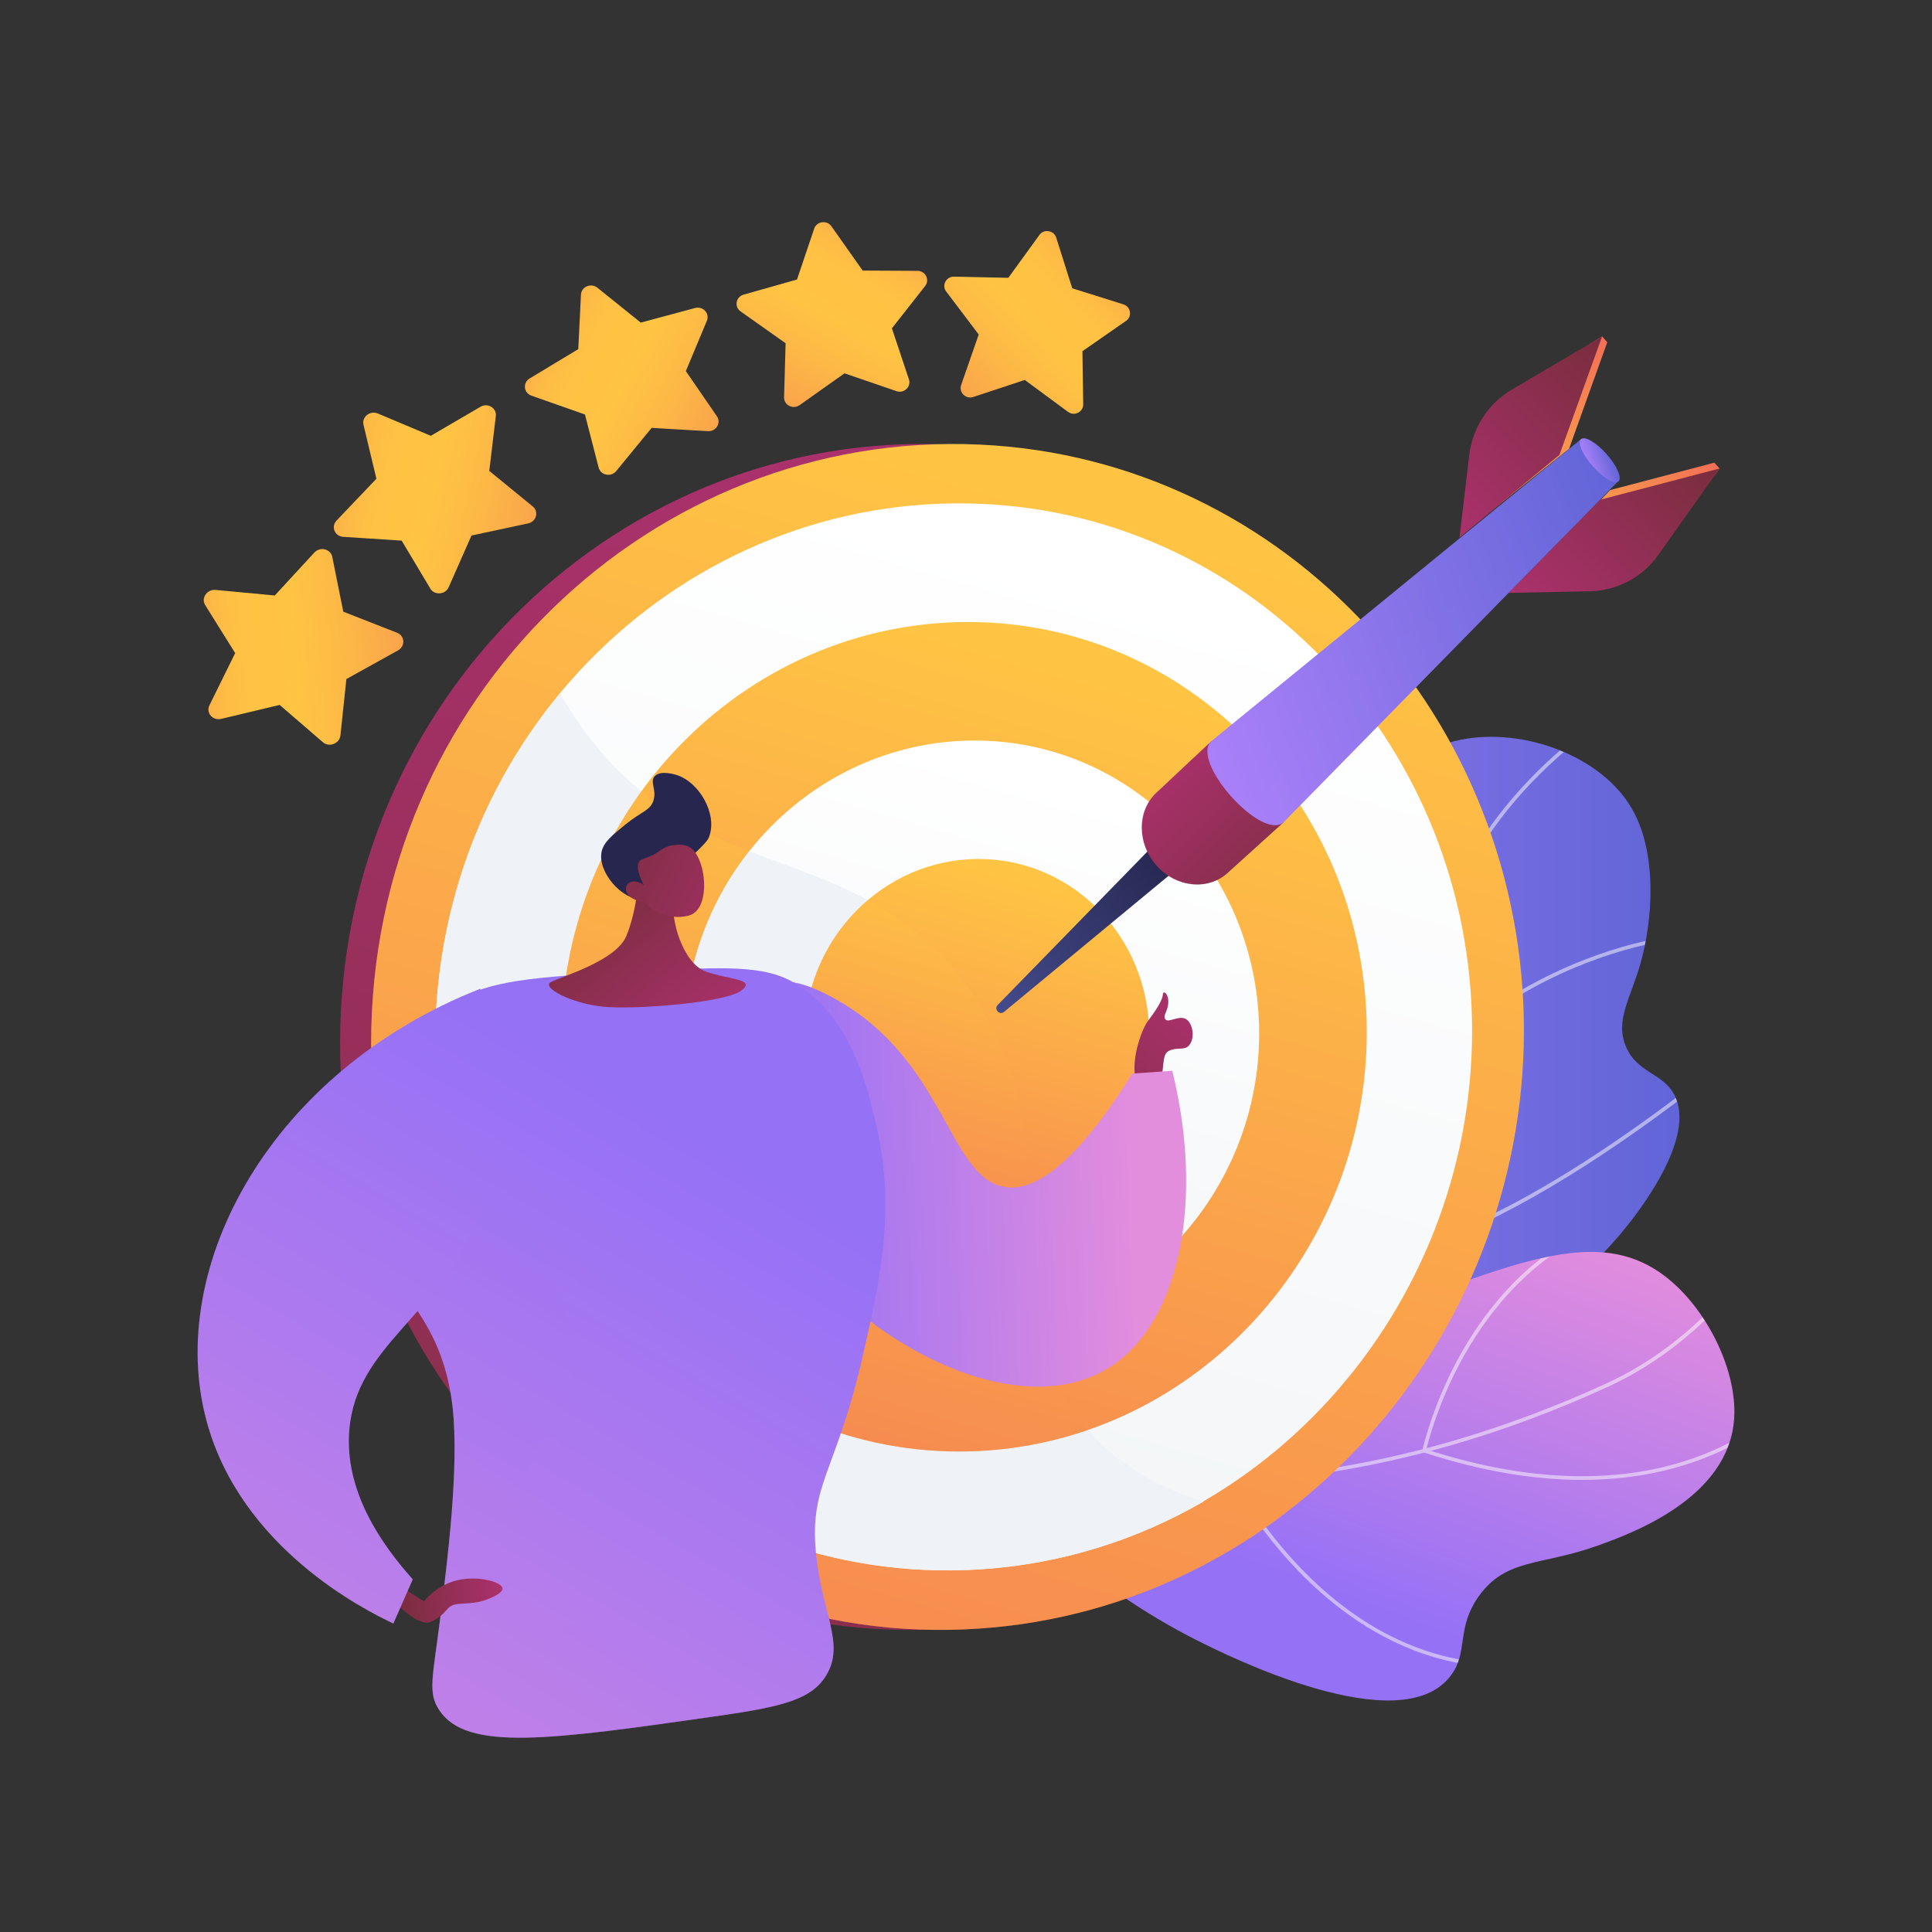<svg xmlns="http://www.w3.org/2000/svg" xmlns:xlink="http://www.w3.org/1999/xlink" id="Calque_1" viewBox="0 0 3710 3710"><rect x="0" y="0" width="3710" height="3710" fill="#333333" stroke="none"/><defs><linearGradient id="D&#xE9;grad&#xE9;_sans_nom_74" data-name="D&#xE9;grad&#xE9; sans nom 74" x1="1780.41" y1="1624.61" x2="3225.04" y2="1624.61" gradientTransform="translate(0 3712) scale(1 -1)" gradientUnits="userSpaceOnUse"><stop offset="0" stop-color="#aa80f9"></stop><stop offset="1" stop-color="#6165d7"></stop></linearGradient><clipPath id="clippath"><path d="M1780.41,2748.35c107.33-34.67,259-101.68,379.09-240.98,157.5-182.69,122.31-329.22,299.99-680.54,112.34-222.14,192.98-376.03,346.07-406.42,119.97-23.81,270.06,31.07,328.61,133.3,48.68,85,39.76,212.69,16.23,295.73-19.18,67.68-49.08,109.27-28.52,159.4,21.01,51.23,69.94,50.95,92.69,92.29,46.13,83.83-73.81,232.72-93.2,256.79-215.64,267.68-590.26,339.98-754.04,369.55-135.43,24.45-337.61,46.78-586.91,20.89Z" style="fill: none;"></path></clipPath><linearGradient id="D&#xE9;grad&#xE9;_sans_nom_72" data-name="D&#xE9;grad&#xE9; sans nom 72" x1="2753.35" y1="1453.78" x2="2464.85" y2="679.37" gradientTransform="translate(0 3712) scale(1 -1)" gradientUnits="userSpaceOnUse"><stop offset="0" stop-color="#e38ddd"></stop><stop offset="1" stop-color="#9571f6"></stop></linearGradient><clipPath id="clippath-1"><path d="M1814.03,2743.06c111.17,139.13,272.63,300.51,485.93,407.55,54.43,27.32,390.7,196.07,486.53,66.33,33.76-45.7,9.17-89.84,53.23-151.74,52.21-73.34,120.15-58.3,227.9-97.02,64.29-23.1,252.45-90.71,262.47-244.38,5.99-91.82-51.91-210.22-131.18-271.82-116.28-90.35-255.77-40.79-490.34,47.15-207.94,77.95-236.74,124.54-387.45,178.06-111.85,39.72-278.46,78.85-507.1,65.86Z" style="fill: none;"></path></clipPath><linearGradient id="D&#xE9;grad&#xE9;_sans_nom_70" data-name="D&#xE9;grad&#xE9; sans nom 70" x1="2048.03" y1="2720.75" x2="1120.29" y2="-490.68" gradientTransform="translate(0 3712) scale(1 -1)" gradientUnits="userSpaceOnUse"><stop offset="0" stop-color="#ab316d"></stop><stop offset="1" stop-color="#792d3d"></stop></linearGradient><linearGradient id="D&#xE9;grad&#xE9;_sans_nom_75" data-name="D&#xE9;grad&#xE9; sans nom 75" x1="2107.68" y1="2720.75" x2="1179.94" y2="-490.68" gradientTransform="translate(0 3712) scale(1 -1)" gradientUnits="userSpaceOnUse"><stop offset="0" stop-color="#ffc444"></stop><stop offset="1" stop-color="#f36f56"></stop></linearGradient><linearGradient id="D&#xE9;grad&#xE9;_sans_nom_75-2" data-name="D&#xE9;grad&#xE9; sans nom 75" x1="2009.08" y1="2799.5" x2="1060.79" y2="-483.05" xlink:href="#D&#xE9;grad&#xE9;_sans_nom_75"></linearGradient><linearGradient id="D&#xE9;grad&#xE9;_sans_nom_76" data-name="D&#xE9;grad&#xE9; sans nom 76" x1="2090.6" y1="2620.6" x2="1255.91" y2="-268.73" gradientTransform="translate(0 3712) scale(1 -1)" gradientUnits="userSpaceOnUse"><stop offset="0" stop-color="#fff"></stop><stop offset="1" stop-color="#ebeff2"></stop></linearGradient><linearGradient id="D&#xE9;grad&#xE9;_sans_nom_75-3" data-name="D&#xE9;grad&#xE9; sans nom 75" x1="2052.74" y1="2420.51" x2="1403.89" y2="174.52" xlink:href="#D&#xE9;grad&#xE9;_sans_nom_75"></linearGradient><linearGradient id="D&#xE9;grad&#xE9;_sans_nom_75-4" data-name="D&#xE9;grad&#xE9; sans nom 75" x1="1755.11" y1="1992.23" x2="1316.45" y2="473.78" xlink:href="#D&#xE9;grad&#xE9;_sans_nom_75"></linearGradient><linearGradient id="D&#xE9;grad&#xE9;_sans_nom_76-2" data-name="D&#xE9;grad&#xE9; sans nom 76" x1="2009.92" y1="2220.66" x2="1546.66" y2="617.05" xlink:href="#D&#xE9;grad&#xE9;_sans_nom_76"></linearGradient><linearGradient id="D&#xE9;grad&#xE9;_sans_nom_75-5" data-name="D&#xE9;grad&#xE9; sans nom 75" x1="1962.17" y1="2020.94" x2="1684.28" y2="1059.05" xlink:href="#D&#xE9;grad&#xE9;_sans_nom_75"></linearGradient><linearGradient id="D&#xE9;grad&#xE9;_sans_nom_75-6" data-name="D&#xE9;grad&#xE9; sans nom 75" x1="1853.21" y1="1905.58" x2="1635.34" y2="1151.42" xlink:href="#D&#xE9;grad&#xE9;_sans_nom_75"></linearGradient><linearGradient id="D&#xE9;grad&#xE9;_sans_nom_75-7" data-name="D&#xE9;grad&#xE9; sans nom 75" x1="3503.97" y1="2634.71" x2="3941.97" y2="2634.71" gradientTransform="translate(2078.94 5305.74) rotate(-43.73) scale(1 -1)" xlink:href="#D&#xE9;grad&#xE9;_sans_nom_75"></linearGradient><linearGradient id="D&#xE9;grad&#xE9;_sans_nom_71" data-name="D&#xE9;grad&#xE9; sans nom 71" x1="2021.97" y1="2556.76" x2="2472.38" y2="2556.76" gradientTransform="translate(2099.18 5190.37) rotate(-41.66) scale(1 -1)" gradientUnits="userSpaceOnUse"><stop offset="0" stop-color="#444b8c"></stop><stop offset="1" stop-color="#26264f"></stop></linearGradient><linearGradient id="D&#xE9;grad&#xE9;_sans_nom_75-8" data-name="D&#xE9;grad&#xE9; sans nom 75" x1="3498.82" y1="2387.43" x2="3930.21" y2="2387.43" gradientTransform="translate(2078.94 5305.74) rotate(-43.73) scale(1 -1)" xlink:href="#D&#xE9;grad&#xE9;_sans_nom_75"></linearGradient><linearGradient id="D&#xE9;grad&#xE9;_sans_nom_70-2" data-name="D&#xE9;grad&#xE9; sans nom 70" x1="3471.71" y1="2375.78" x2="3929.67" y2="2375.78" gradientTransform="translate(2078.94 5305.74) rotate(-43.73) scale(1 -1)" xlink:href="#D&#xE9;grad&#xE9;_sans_nom_70"></linearGradient><linearGradient id="D&#xE9;grad&#xE9;_sans_nom_70-3" data-name="D&#xE9;grad&#xE9; sans nom 70" x1="3476.85" y1="2649.12" x2="3941.97" y2="2649.12" gradientTransform="translate(2078.94 5305.74) rotate(-43.73) scale(1 -1)" xlink:href="#D&#xE9;grad&#xE9;_sans_nom_70"></linearGradient><linearGradient id="D&#xE9;grad&#xE9;_sans_nom_70-4" data-name="D&#xE9;grad&#xE9; sans nom 70" x1="2740.06" y1="2675.6" x2="2748.81" y2="2275.98" gradientTransform="translate(2078.94 5305.74) rotate(-43.73) scale(1 -1)" xlink:href="#D&#xE9;grad&#xE9;_sans_nom_70"></linearGradient><linearGradient id="D&#xE9;grad&#xE9;_sans_nom_70-5" data-name="D&#xE9;grad&#xE9; sans nom 70" x1="2735.78" y1="2675.52" x2="2744.54" y2="2275.88" gradientTransform="translate(2078.94 5305.74) rotate(-43.73) scale(1 -1)" xlink:href="#D&#xE9;grad&#xE9;_sans_nom_70"></linearGradient><linearGradient id="D&#xE9;grad&#xE9;_sans_nom_74-2" data-name="D&#xE9;grad&#xE9; sans nom 74" x1="1841.03" y1="2901.87" x2="2761.31" y2="2901.87" gradientTransform="translate(1525.93 4725.4) rotate(-19.53) scale(1 -1)" xlink:href="#D&#xE9;grad&#xE9;_sans_nom_74"></linearGradient><linearGradient id="D&#xE9;grad&#xE9;_sans_nom_74-3" data-name="D&#xE9;grad&#xE9; sans nom 74" x1="1879.16" y1="2871.4" x2="2761.31" y2="2871.4" gradientTransform="translate(1525.93 4725.4) rotate(-19.53) scale(1 -1)" xlink:href="#D&#xE9;grad&#xE9;_sans_nom_74"></linearGradient><linearGradient id="D&#xE9;grad&#xE9;_sans_nom_74-4" data-name="D&#xE9;grad&#xE9; sans nom 74" x1="2715.11" y1="3103.59" x2="2767.35" y2="3103.59" gradientTransform="translate(1525.93 4725.4) rotate(-19.53) scale(1 -1)" xlink:href="#D&#xE9;grad&#xE9;_sans_nom_74"></linearGradient><linearGradient id="D&#xE9;grad&#xE9;_sans_nom_73" data-name="D&#xE9;grad&#xE9; sans nom 73" x1="3385.34" y1="6016.9" x2="3723.23" y2="5571.9" gradientTransform="translate(3678.97 7332.6) rotate(-57.82) scale(1 -1)" gradientUnits="userSpaceOnUse"><stop offset="0" stop-color="#fcb148"></stop><stop offset=".05" stop-color="#fdba46"></stop><stop offset=".14" stop-color="#ffc244"></stop><stop offset=".32" stop-color="#ffc444"></stop><stop offset=".48" stop-color="#fdb946"></stop><stop offset=".78" stop-color="#f99c4d"></stop><stop offset=".87" stop-color="#f8924f"></stop><stop offset="1" stop-color="#f8924f"></stop></linearGradient><linearGradient id="D&#xE9;grad&#xE9;_sans_nom_73-2" data-name="D&#xE9;grad&#xE9; sans nom 73" x1="1943.26" y1="5185.34" x2="2272.73" y2="4751.42" gradientTransform="translate(2534.48 6120.28) rotate(-40.31) scale(1 -1)" xlink:href="#D&#xE9;grad&#xE9;_sans_nom_73"></linearGradient><linearGradient id="D&#xE9;grad&#xE9;_sans_nom_73-3" data-name="D&#xE9;grad&#xE9; sans nom 73" x1="10799.34" y1="1117.24" x2="11101.37" y2="719.47" gradientTransform="translate(12603.41 3253.36) rotate(-171.31)" xlink:href="#D&#xE9;grad&#xE9;_sans_nom_73"></linearGradient><linearGradient id="D&#xE9;grad&#xE9;_sans_nom_73-4" data-name="D&#xE9;grad&#xE9; sans nom 73" x1="10455.66" y1="2759.02" x2="10761.1" y2="2356.76" gradientTransform="translate(12436.57 1594.86) rotate(171.18)" xlink:href="#D&#xE9;grad&#xE9;_sans_nom_73"></linearGradient><linearGradient id="D&#xE9;grad&#xE9;_sans_nom_73-5" data-name="D&#xE9;grad&#xE9; sans nom 73" x1="978.83" y1="4086.96" x2="1298.44" y2="3666.04" gradientTransform="translate(1864.87 4769.13) rotate(-24.56) scale(1 -1)" xlink:href="#D&#xE9;grad&#xE9;_sans_nom_73"></linearGradient><linearGradient id="D&#xE9;grad&#xE9;_sans_nom_70-6" data-name="D&#xE9;grad&#xE9; sans nom 70" x1="613.83" y1="1781.71" x2="932.34" y2="1457.52" gradientTransform="translate(3050.21 3642.38) rotate(175.42)" xlink:href="#D&#xE9;grad&#xE9;_sans_nom_70"></linearGradient><linearGradient id="D&#xE9;grad&#xE9;_sans_nom_72-2" data-name="D&#xE9;grad&#xE9; sans nom 72" x1="4070.4" y1="1453.31" x2="4764.66" y2="1428.25" gradientTransform="translate(6248.01 3712) rotate(-180)" xlink:href="#D&#xE9;grad&#xE9;_sans_nom_72"></linearGradient><linearGradient id="D&#xE9;grad&#xE9;_sans_nom_72-3" data-name="D&#xE9;grad&#xE9; sans nom 72" x1="2804.08" y1="-267.65" x2="1535.29" y2="1553.88" gradientTransform="translate(3050.21 3642.38) rotate(175.42)" xlink:href="#D&#xE9;grad&#xE9;_sans_nom_72"></linearGradient><linearGradient id="D&#xE9;grad&#xE9;_sans_nom_72-4" data-name="D&#xE9;grad&#xE9; sans nom 72" x1="2803.96" y1="-267.75" x2="1535.15" y2="1553.81" gradientTransform="translate(3050.21 3642.38) rotate(175.42)" xlink:href="#D&#xE9;grad&#xE9;_sans_nom_72"></linearGradient><linearGradient id="D&#xE9;grad&#xE9;_sans_nom_70-7" data-name="D&#xE9;grad&#xE9; sans nom 70" x1="2031.34" y1="742.66" x2="2236" y2="742.66" gradientTransform="translate(3050.21 3642.38) rotate(175.42)" xlink:href="#D&#xE9;grad&#xE9;_sans_nom_70"></linearGradient><linearGradient id="D&#xE9;grad&#xE9;_sans_nom_72-5" data-name="D&#xE9;grad&#xE9; sans nom 72" x1="3159.9" y1="-19.8" x2="1891.1" y2="1801.74" gradientTransform="translate(3050.21 3642.38) rotate(175.42)" xlink:href="#D&#xE9;grad&#xE9;_sans_nom_72"></linearGradient><linearGradient id="D&#xE9;grad&#xE9;_sans_nom_70-8" data-name="D&#xE9;grad&#xE9; sans nom 70" x1="-1168.52" y1="151.89" x2="-1168.52" y2="514.61" gradientTransform="translate(527.98 2863.67) rotate(141.21)" xlink:href="#D&#xE9;grad&#xE9;_sans_nom_70"></linearGradient><linearGradient id="D&#xE9;grad&#xE9;_sans_nom_71-2" data-name="D&#xE9;grad&#xE9; sans nom 71" x1="4961.68" y1="1774.8" x2="4972.36" y2="1906.54" gradientTransform="translate(6248.01 3712) rotate(-180)" xlink:href="#D&#xE9;grad&#xE9;_sans_nom_71"></linearGradient><linearGradient id="D&#xE9;grad&#xE9;_sans_nom_70-9" data-name="D&#xE9;grad&#xE9; sans nom 70" x1="-1424.91" y1="256.43" x2="-1255.33" y2="586.17" gradientTransform="translate(527.98 2863.67) rotate(141.21)" xlink:href="#D&#xE9;grad&#xE9;_sans_nom_70"></linearGradient></defs><g id="Illustration"><g><g><g><path id="SVGID" d="M1780.41,2748.35c107.33-34.67,259-101.68,379.09-240.98,157.5-182.69,122.31-329.22,299.99-680.54,112.34-222.14,192.98-376.03,346.07-406.42,119.97-23.81,270.06,31.07,328.61,133.3,48.68,85,39.76,212.69,16.23,295.73-19.18,67.68-49.08,109.27-28.52,159.4,21.01,51.23,69.94,50.95,92.69,92.29,46.13,83.83-73.81,232.72-93.2,256.79-215.64,267.68-590.26,339.98-754.04,369.55-135.43,24.45-337.61,46.78-586.91,20.89Z" style="fill: url(#D&#xE9;grad&#xE9;_sans_nom_74);"></path><g style="clip-path: url(#clippath);"><g style="opacity: .5;"><path d="M1816.8,2770.13c-47.66,0-96.96-1.98-147.76-5.96l.56-7.1c152.32,11.91,291.06,5.87,412.37-17.95,178.86-35.12,314.43-108.28,402.95-217.45,69.32-85.49,108.23-189.62,162.08-333.74,43.01-115.11,63.1-200.55,80.83-275.92,23.17-98.52,41.48-176.33,100.42-273.95,59.82-99.06,143-186.32,247.24-259.38l4.09,5.83c-103.42,72.48-185.93,159.03-245.23,257.23-58.37,96.66-76.55,173.99-99.58,271.9-17.77,75.58-37.93,161.25-81.07,276.73-52.07,139.35-93.19,249.38-163.24,335.78-89.59,110.5-226.56,184.5-407.1,219.96-81.45,15.99-170.68,24.02-266.54,24.02Z" style="fill: #fff;"></path><path d="M2680.25,2108.25l-2.65-3.03c-.58-.67-58.86-68.12-96.72-178.68-34.93-102.04-59.21-262.81,23.5-449.27l6.51,2.89c-81.72,184.22-57.81,343.02-23.37,443.79,32.84,96.09,81.23,159.17,92.86,173.48,155.06-171.7,321.87-246.52,434.79-279.05,123.19-35.49,210.81-29.72,211.68-29.66l-.51,7.1c-.86-.06-87.47-5.73-209.53,29.49-112.61,32.49-279.29,107.43-433.89,279.93l-2.69,3Z" style="fill: #fff;"></path><path d="M2597.43,2419.15c-13.9,0-27.12-.98-39.68-2.96l-2.56-.4-.41-2.56c-.23-1.4-22.95-141.88-73.3-278.24-50.08-135.63-253.59-270.63-255.64-271.98l3.92-5.95c2.07,1.36,207.52,137.66,258.41,275.46,46.83,126.84,69.88,257.2,73.22,277.01,136.46,19.74,336.28-85.73,480.32-178.02,157.43-100.87,284.01-208.24,285.27-209.31l4.62,5.42c-1.27,1.08-128.16,108.72-285.98,209.85-188.41,120.72-338.87,181.67-448.19,181.67Z" style="fill: #fff;"></path><path d="M2588.26,2803.39c-60.83,0-116.75-3.68-165.18-8.82-167.22-17.74-283.52-56.19-284.67-56.58l-6.73-2.25,5.83-4.05c58.65-40.76,98.12-93.67,117.3-157.27,15.38-50.99,17.87-108.98,7.39-172.36-17.9-108.28-68.12-195.81-68.63-196.68l6.16-3.57c.51.88,51.31,89.38,69.46,198.9,16.57,100.03,8.57,238.26-121.76,332.68,27.06,8.34,132.91,38.9,276.58,54.13,153.55,16.28,382.95,17.86,603.81-67l428.98-164.82,2.55,6.65-428.98,164.82c-152.53,58.61-309.05,76.24-442.13,76.24Z" style="fill: #fff;"></path></g></g></g><g><path id="SVGID-2" data-name="SVGID" d="M1814.03,2743.06c111.17,139.13,272.63,300.51,485.93,407.55,54.43,27.32,390.7,196.07,486.53,66.33,33.76-45.7,9.17-89.84,53.23-151.74,52.21-73.34,120.15-58.3,227.9-97.02,64.29-23.1,252.45-90.71,262.47-244.38,5.99-91.82-51.91-210.22-131.18-271.82-116.28-90.35-255.77-40.79-490.34,47.15-207.94,77.95-236.74,124.54-387.45,178.06-111.85,39.72-278.46,78.85-507.1,65.86Z" style="fill: url(#D&#xE9;grad&#xE9;_sans_nom_72);"></path><g style="clip-path: url(#clippath-1);"><g style="opacity: .5;"><path d="M2311.72,2846.24c-261.83,0-487.94-71.53-672.78-212.98-147.36-112.76-264.11-263.88-347-449.16l6.5-2.91c82.4,184.19,198.42,334.38,344.83,446.41,195.04,149.25,436.49,220.14,717.73,210.67,292.88-9.84,555.48-104.35,724.2-181.89,116.82-53.69,220.11-145.28,307.02-272.22l5.88,4.02c-87.65,128.02-191.92,220.44-309.92,274.67-169.32,77.82-432.88,172.65-726.94,182.53-16.63.56-33.16.84-49.52.84Z" style="fill: #fff;"></path><path d="M3038.1,2841.88c-86.66,0-187.76-14.72-304.39-52.83l-3.04-.99.66-3.13c.17-.78,17.09-78.8,65.54-170,44.76-84.27,126.38-197.44,260.99-258.05l2.92,6.49c-132.7,59.75-213.29,171.49-257.52,254.71-42.58,80.11-60.59,149.88-64.24,165.21,428.76,138.91,644.67-40.9,700.73-99.44,1.72-1.8,2.34-2.44,2.84-2.84l4.43,5.58-2.22-2.79,2.25,2.76c-.34.3-1.06,1.06-2.17,2.22-41.65,43.49-170.4,153.09-406.8,153.1Z" style="fill: #fff;"></path><path d="M2870.61,3200.29c-29.09,0-86.3-4.28-156.47-31.48-93.82-36.37-230.91-122.33-351.2-325.32l-.97-1.64.82-1.72c1.04-2.17,106.74-218.74,351.6-388.38l246.91-171.06,4.05,5.85-246.91,171.06c-231.78,160.58-338.01,363.32-348.39,383.91,65.89,110.74,179.21,255.57,346.22,320.48,100.34,39,173.5,30.41,174.23,30.32l.89,7.06c-.23.03-7.63.91-20.79.91Z" style="fill: #fff;"></path></g></g></g></g><g><g><path d="M2866.72,1978.72c0,594.68-453.94,1107.97-1045.13,1148.61-628.76,43.22-1168.56-458.69-1168.56-1123.6S1192.83,824.71,1821.58,853.73c591.19,27.28,1045.13,530.31,1045.13,1124.99Z" style="fill: url(#D&#xE9;grad&#xE9;_sans_nom_70);"></path><path d="M2926.37,1978.72c0,594.68-453.94,1107.97-1045.13,1148.61-628.76,43.22-1168.56-458.69-1168.56-1123.6S1252.48,824.71,1881.23,853.73c591.19,27.28,1045.13,530.31,1045.13,1124.99Z" style="fill: url(#D&#xE9;grad&#xE9;_sans_nom_75);"></path><g style="opacity: .3;"><path d="M2089.26,2746.05c-213.52-242.67-11.75-554.02-235.47-856.33-207.59-280.53-499.78-181.24-724.87-476.96-47.98-63.04-82.96-131.05-107.91-200.97-190.72,206.39-308.34,484.74-308.34,791.94,0,664.91,539.81,1166.82,1168.56,1123.6,217.68-14.96,416.19-93.62,579.79-215.37-183.15-16.79-298.32-82.45-371.76-165.91Z" style="fill: url(#D&#xE9;grad&#xE9;_sans_nom_75-2);"></path></g><path d="M2826.85,1979.85c0,538.05-411.95,1000.19-945.61,1033.81-564.09,35.54-1045.53-416.4-1045.53-1011.31s481.44-1057.73,1045.53-1034.94c533.67,21.56,945.61,474.39,945.61,1012.44Z" style="fill: url(#D&#xE9;grad&#xE9;_sans_nom_76);"></path><path d="M1881.23,3013.66c156.46-9.86,302.13-56.34,429.71-130.07-99.88-30.45-170.83-79.74-221.69-137.53-213.52-242.67-11.75-554.02-235.47-856.33-207.59-280.53-499.78-181.24-724.87-476.96-19.83-26.05-37.41-52.97-53.01-80.52-149.61,180.75-240.21,414.47-240.21,670.09,0,594.91,481.44,1046.85,1045.53,1011.31Z" style="fill: #eff2f6;"></path><path d="M2624.61,1982.13c0,422.98-325.8,782.65-743.37,804.16-435.97,22.46-803.76-329.34-803.76-786.68s367.78-817.45,803.76-804.84c417.58,12.07,743.37,364.39,743.37,787.36Z" style="fill: url(#D&#xE9;grad&#xE9;_sans_nom_75-3);"></path><path d="M1853.79,1889.72c-177.09-239.31-415.51-202.29-621.66-369.69-97.08,134.12-154.65,300.01-154.65,479.58,0,457.34,367.78,809.14,803.76,786.68,72.61-3.74,142.36-17.66,208.03-40.24h0c-213.52-242.67-11.76-554.02-235.47-856.33Z" style="fill: url(#D&#xE9;grad&#xE9;_sans_nom_75-4); isolation: isolate; opacity: .3;"></path><path d="M2417.97,1984.47c0,305.4-236.66,562.46-536.74,574.46-309.46,12.39-567.53-239.07-567.53-561.99s258.06-580.21,567.53-574.81c300.08,5.23,536.74,256.93,536.74,562.34Z" style="fill: url(#D&#xE9;grad&#xE9;_sans_nom_76-2);"></path><path d="M1439.22,1634.58c-78.38,99.01-125.51,225.12-125.51,362.37,0,322.92,258.06,574.38,567.53,561.99,38.22-1.53,75.4-7.03,111.16-16.06-39.61-202.61,26.98-429.4-138.6-653.15-119.86-161.97-267.62-197.36-414.58-255.15Z" style="fill: #eff2f6;"></path><path d="M2206.81,1986.85c0,185.25-144.43,339.55-325.58,344.72-184.52,5.26-336.65-145.68-336.65-337.24s152.13-345.94,336.65-344.84c181.14,1.07,325.58,152.11,325.58,337.36Z" style="fill: url(#D&#xE9;grad&#xE9;_sans_nom_75-5);"></path><path d="M1975.15,2314.88c-4.43-138.18-15.35-281.9-121.36-425.15-57.09-77.15-120.47-125.55-187.06-161.34-74.48,63.33-122.15,159.01-122.15,265.95,0,191.56,152.13,342.5,336.65,337.24,32.74-.94,64.25-6.76,93.92-16.7Z" style="fill: url(#D&#xE9;grad&#xE9;_sans_nom_75-6); isolation: isolate; opacity: .3;"></path></g><g><path d="M3012.9,862.22c.7-1.32-190.44,151.88-190.44,151.88l18.82-158.22c6.32-53.17,188.58-182.36,235.21-209.84l9.94,11.17-73.53,205Z" style="fill: url(#D&#xE9;grad&#xE9;_sans_nom_75-7);"></path><path d="M2264.7,1664.61l-336.56,278.46c-8.79,7.27-20.18-5.09-12.21-13.26l305.73-313.34c2.01-2.06,5.34-1.98,7.25.17l36.34,40.85c1.86,2.1,1.62,5.32-.54,7.11Z" style="fill: url(#D&#xE9;grad&#xE9;_sans_nom_71);"></path><path d="M3091.95,941.06c1.36-.58-175.05,179.23-175.05,179.23l156.58-3.33c52.62-1.12,197.05-172.83,228.56-217.32l-9.94-11.17-200.15,52.59Z" style="fill: url(#D&#xE9;grad&#xE9;_sans_nom_75-8);"></path><path d="M3071.1,960.09c1.35-.58-174.24,178.45-174.24,178.45l156.03-3.15c52.44-1.06,101.17-26.81,131.69-69.91l117.46-165.84-230.95,60.45Z" style="fill: url(#D&#xE9;grad&#xE9;_sans_nom_70-2);"></path><path d="M2994.43,873.89c.7-1.32-191.81,158.7-191.81,158.7l18.58-157.68c6.25-52.99,36.27-99.77,81.45-126.4l173.84-102.46-82.06,227.85Z" style="fill: url(#D&#xE9;grad&#xE9;_sans_nom_70-3);"></path><path d="M2465.08,1578.76l-107.92,97.65c-37.92,34.31-98.8,27.74-136.28-14.41h0c-37.49-42.15-37.87-104.45-.57-139.46l106.18-99.61,138.59,155.82Z" style="fill: url(#D&#xE9;grad&#xE9;_sans_nom_70-4);"></path><g style="opacity: .3;"><path d="M2338.53,1597.13c-48.02,19.96-97.45,22.75-142.8,17.49,4.21,16.86,12.58,33.26,25.14,47.38h0c37.49,42.14,98.36,48.72,136.28,14.41l107.92-97.65-40.71-45.78c-22.49,26.94-48.23,48.53-85.83,64.15Z" style="fill: url(#D&#xE9;grad&#xE9;_sans_nom_70-5);"></path></g><path d="M3107.48,923.8l-642.4,654.95c-42.43,37.73-181.02-118.09-138.59-155.82l709.47-579.55,71.53,80.42Z" style="fill: url(#D&#xE9;grad&#xE9;_sans_nom_74-2);"></path><g style="opacity: .3;"><path d="M2886.02,1097.7c-138.98,114.66-188.1,98.65-299.12,216.15-102.31,108.28-127.95,193.14-189.49,247.01,26.42,20.68,52.89,31.06,67.68,17.91l642.4-654.96-27.81-31.26c-68.77,92.78-137.15,158.54-193.66,205.16Z" style="fill: url(#D&#xE9;grad&#xE9;_sans_nom_74-3);"></path></g><path d="M3085.04,871.88c19.93,22.41,30.22,45.93,22.99,52.53-7.22,6.59-29.17-6.19-49.04-28.53-19.87-22.34-30.19-45.84-23.02-52.49,7.17-6.66,29.15,6.09,49.08,28.5Z" style="fill: url(#D&#xE9;grad&#xE9;_sans_nom_74-4);"></path></g></g><g><path d="M414.16,1132.83l113.53,10.66,75.89-82.36c11.03-11.97,31.4-7.09,34.48,8.25l21.15,105.23,103.39,40.5c15.04,5.89,15.99,25.92,1.6,33.9l-99.05,54.95-11.41,108.15c-1.67,15.81-21.55,23.61-33.66,13.17l-83.08-71.63-112.21,26.78c-16.44,3.92-29.78-11.58-22.56-26.22l49.35-100.04-57.56-92.23c-8.4-13.47,3.5-30.66,20.13-29.1Z" style="fill: url(#D&#xE9;grad&#xE9;_sans_nom_73);"></path><path d="M725.56,794.04l101.72,42.83,95.47-55.75c13.87-8.1,31.24,2.38,29.41,17.73l-12.6,105.43,83.53,68.27c12.17,9.94,6.93,29.18-8.88,32.56l-108.78,23.25-43.8,99.18c-6.41,14.52-27.27,16.11-35.29,2.69l-55.01-92.06-112.2-7.26c-16.43-1.06-23.99-19.6-12.78-31.35l76.5-80.24-24.84-103.66c-3.62-15.12,12.67-27.89,27.55-21.62Z" style="fill: url(#D&#xE9;grad&#xE9;_sans_nom_73-2);"></path><path d="M1996.09,451.06l-59.82,82.4-104.19-2.22c-15.26-.33-24.16,16.6-15.05,28.65l62.38,82.44-33.72,97.01c-4.93,14.19,8.87,27.78,23.34,22.99l98.79-32.72,83.17,61.33c12.11,8.93,29.29.28,29.07-14.62l-1.49-101.97,83.84-58.23c12.19-8.46,9.14-27.16-5.15-31.65l-98.24-30.86-30.72-97.18c-4.48-14.17-23.51-17.35-32.21-5.37Z" style="fill: url(#D&#xE9;grad&#xE9;_sans_nom_73-3);"></path><path d="M1563.49,439.02l-33.01,97.75-102.51,29.01c-15.02,4.25-18.47,23.31-5.83,32.24l86.45,61.06-2.95,103.72c-.43,15.16,17.22,24.13,29.85,15.18l86.23-61.09,99.83,34.26c14.52,4.98,28.6-8.47,23.83-22.77l-32.67-97.92,63.88-81.3c9.29-11.82.6-28.99-14.71-29.06l-105.31-.52-59.94-84.98c-8.75-12.41-28.33-9.81-33.14,4.42Z" style="fill: url(#D&#xE9;grad&#xE9;_sans_nom_73-4);"></path><path d="M1147.16,552.54l83.26,66.96,104.32-28.02c15.16-4.07,28.55,10.37,22.68,24.44l-40.39,96.74,59.63,86.67c8.69,12.64-1.44,29.57-17.16,28.65l-108.15-6.33-68.04,82.92c-9.96,12.14-29.92,8.2-33.76-6.69l-26.27-101.94-102.79-36.17c-15.04-5.29-17.02-24.86-3.34-33.09l93.32-56.19,5.11-104.65c.74-15.24,19.41-23.1,31.58-13.31Z" style="fill: url(#D&#xE9;grad&#xE9;_sans_nom_73-5);"></path></g><g><path d="M2204.25,1960.77c11.11-14.66,27.9-38.05,28.72-50.74.82-12.69,18.63,4.74,6.03,33.12-3.79,8.53-3.09,11.83-1.08,14.39,5.74,7.32,25.44-8.24,38.99-.89,13.56,7.36,18.62,36.41,6.56,50.7-8.91,10.55-22.59,2.84-38.32,10.35-12.61,6.02-9.48,21.2-15.53,59.94-12.52-.6-40.5,20.59-45.15,8.95-17.89-44.73,8.67-111.17,19.78-125.82Z" style="fill: url(#D&#xE9;grad&#xE9;_sans_nom_70-6);"></path><path d="M2174.12,2061.6c25.65-1.79,51.29-3.58,76.94-5.37,60.5,244.49,17.11,481.67-119.45,568.89-213.35,136.27-609.86-120.47-695.79-400.04-37.72-122.71-29.13-299.8,46.25-334.2,20.92-9.55,53.39-11.04,123.73,28.46,210.07,117.94,215.59,340.86,322.39,359.74,47.48,8.4,124.16-21.88,245.93-217.48Z" style="fill: url(#D&#xE9;grad&#xE9;_sans_nom_72-2);"></path><path d="M1586.72,3217c36.95-61.31-9.46-120.44-20.02-236.6-11.97-131.65,38.74-153.57,88.9-371.75,33.35-145.1,65.37-284.4,27.16-447.46-18.31-78.15-49.38-210.69-159.07-274.71-56.61-33.04-133.9-29.73-286.17-21.77-188.3,9.85-282.45,14.77-352.66,51.74-10.28,5.41-223.89,121.6-238.59,310.99-14.97,192.76,194.96,218.67,222.96,475.72,12.57,115.39-9.84,292.87-24.36,407.99-13.95,110.53-23.55,138.83-1.74,172.29,52.57,80.66,213.52,57.67,535.42,11.7,126.27-18.03,180.61-32.4,208.19-78.16Z" style="fill: url(#D&#xE9;grad&#xE9;_sans_nom_72-3);"></path><path d="M1096.95,2661.82c-13.61,50.1-62.56,87.52-96.64,209.39-7.36,26.31-59.76,213.68,8.21,259.8,39.26,26.63,74.51-23.83,169.79-30.42,165.12-11.42,243.78,127.35,351.64,89.46,18.71-6.58,43.42-20.6,68.09-52.81,4.91,29.03,4.07,54.24-11.31,79.77-27.57,45.75-81.92,60.12-208.19,78.16-321.9,45.97-482.85,68.96-535.42-11.7-21.81-33.46-12.21-61.76,1.74-172.29,14.53-115.11,36.93-292.59,24.36-407.99-28-257.05-237.92-282.96-222.96-475.72,4-51.53,22.96-97.42,48.3-137.35,266.3,107.76,445.17,414.29,402.38,571.72Z" style="fill: url(#D&#xE9;grad&#xE9;_sans_nom_72-4); isolation: isolate; opacity: .3;"></path><path d="M760.59,3040.99l53.28,34.02c9.57-11.05,31.72-33.33,66.3-40.94,38.96-8.56,83.68,3.72,84.73,16.15.83,9.96-26.4,20.01-30.61,21.56-33.99,12.54-59.22,2.13-72.96,15.79-4.86,4.83-10.92,13.82-24.85,22.15-3.66,2.19-7.49,4.12-9.51,4.91-22.69,8.82-61.61-30.68-64.96-34.13l-1.42-39.51Z" style="fill: url(#D&#xE9;grad&#xE9;_sans_nom_70-7);"></path><path d="M918,2342.19c38.54-92.31,65.24-233.65,4.37-443.54-401.13,158.06-605.7,532.76-525.83,829.79,65.85,244.87,305.41,364.14,358.85,389.23,12.43-28.3,24.87-56.6,37.3-84.9-61.93-68.97-131.72-170.94-121.85-287.3,13.68-161.32,169.11-216.39,247.15-403.27Z" style="fill: url(#D&#xE9;grad&#xE9;_sans_nom_72-5);"></path><path d="M1227.65,1674.81s-3.17,70.17-24.95,122.72c-19.68,47.49-123.22,77.35-144.2,87.95-20.99,10.6,39.32,41.59,99.88,47.68,60.56,6.09,233.51-7.66,264.68-30.62,31.18-22.96-25.05-21.23-68.28-37.1-43.22-15.87-68.22-100.41-60.59-138.78,7.63-38.37-66.54-51.85-66.54-51.85Z" style="fill: url(#D&#xE9;grad&#xE9;_sans_nom_70-8);"></path><path d="M1323.44,1649.37c31.42-30.87,35.81-34.48,39.23-45.15,13.73-42.83-19.49-101.49-63.06-115.93-2.27-.75-31.49-10.1-42.64,2.58-9.47,10.77,4.46,25.64-2.16,46.39-6.21,19.43-23.05,20.88-54.26,46.36-25.71,20.98-41.69,34.02-45.38,52.37-7.6,37.82,38.19,92.64,78.72,91.15,14.58-.54,18.54-7.98,89.55-77.75Z" style="fill: url(#D&#xE9;grad&#xE9;_sans_nom_71-2);"></path><path d="M1237.85,1732.96s33.4,37.82,84.29,25.32c45.56-11.19,33.93-115.76.59-132.46-11.12-5.57-31.33-5.11-46.53,2.21-8.98,4.33-11.47,8.82-26.28,15.61-13.66,6.26-17.99,5.39-21.66,9.8-4.6,5.51-6.57,17.36,7.82,45.98-10.38-7.34-21.54-8.88-28.39-4.02-1.09.78-3.88,3.49-5.08,7.07-4.34,12.95,9.12,26.11,35.23,30.5Z" style="fill: url(#D&#xE9;grad&#xE9;_sans_nom_70-9);"></path></g></g></g></svg>